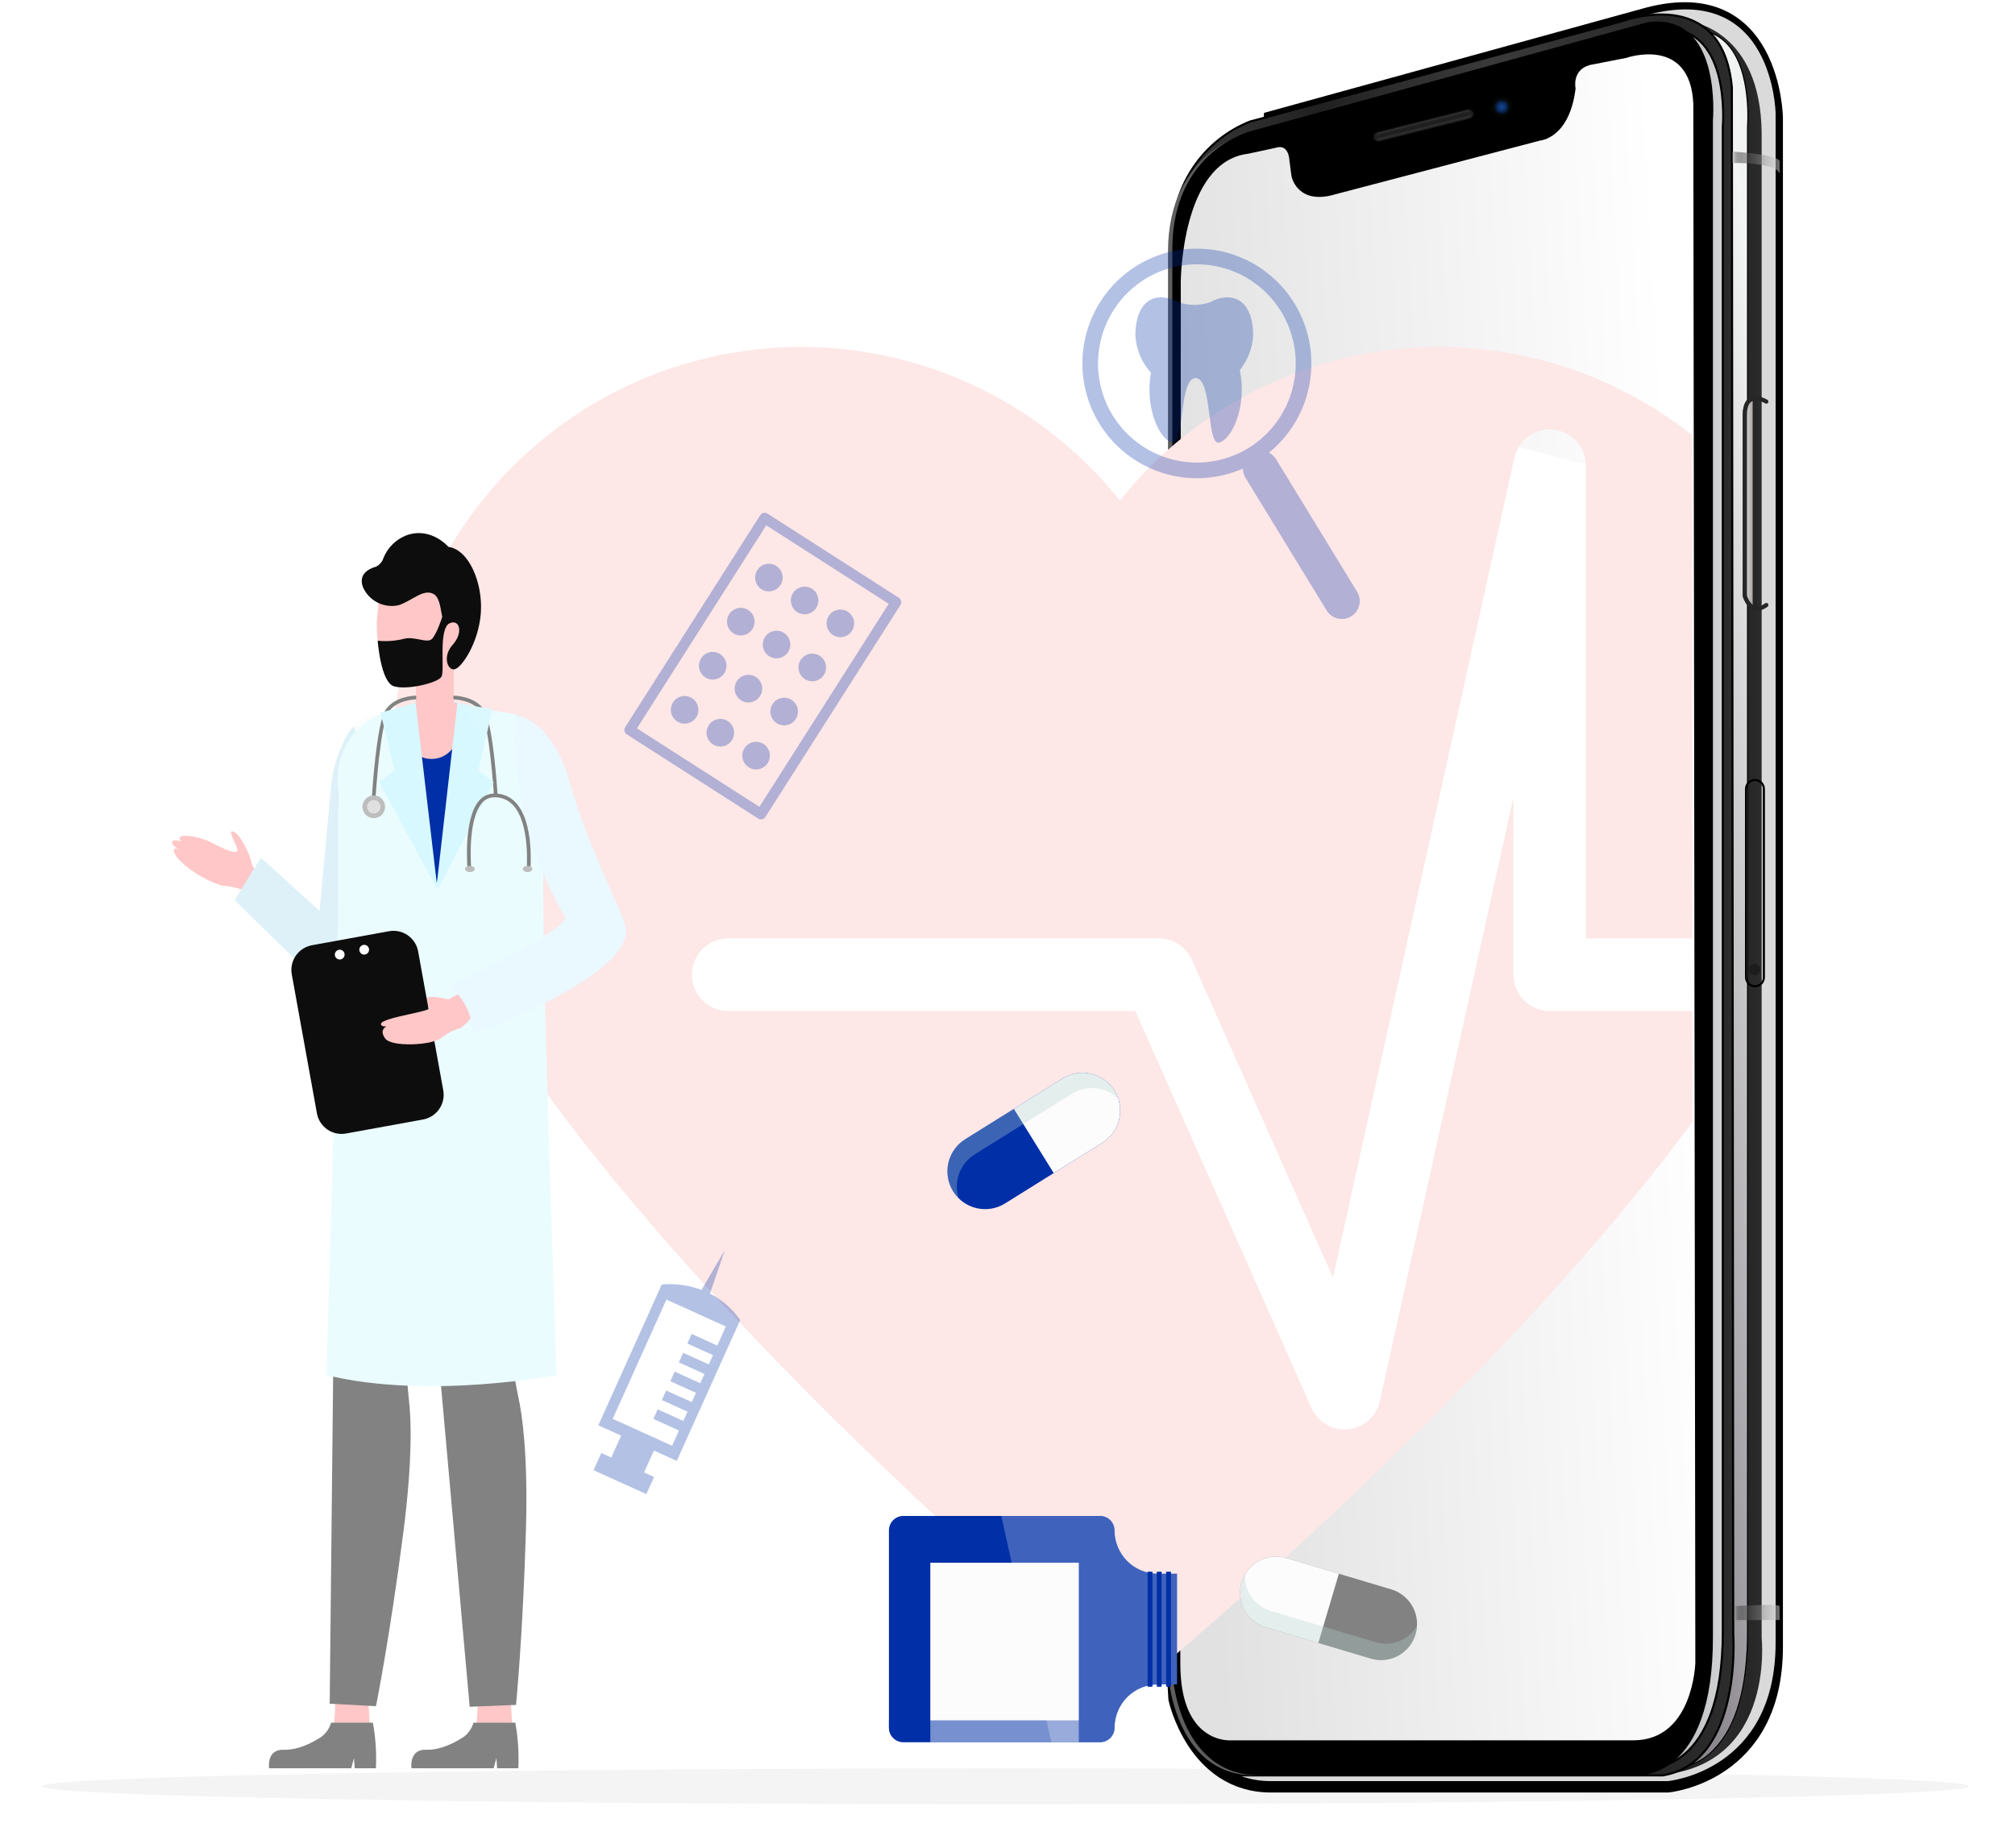 <svg width="241" height="221" viewBox="0 0 241 221" fill="none" xmlns="http://www.w3.org/2000/svg">
<g opacity="0.05" filter="url(#filter0_f_103_1598)">
<ellipse cx="120.251" cy="213.667" rx="115.251" ry="2.147" fill="#0D0D0D"/>
</g>
<path d="M140.49 203.22C140.49 203.22 142.707 213.659 152.033 213.659H199.468C199.468 213.659 212.493 212.521 212.493 196.992V14.041C212.493 14.041 212.256 -2.342 197.056 1.64L151.899 14.081L140.389 201.452L140.49 203.22Z" fill="black" stroke="black" stroke-width="1.5" stroke-miterlimit="10"/>
<path d="M140.49 202.731C140.49 202.731 142.707 213.17 152.033 213.17H199.468C199.468 213.17 212.493 212.032 212.493 196.503V13.553C212.493 13.553 212.256 -2.342 197.056 1.64L151.899 13.893L140.389 200.964L140.49 202.731Z" fill="#DADADA" stroke="black" stroke-width="0.25" stroke-miterlimit="10"/>
<path d="M202.282 2.615C202.282 2.615 210.536 3.626 210.699 15.837V195.913C210.699 195.913 212.479 212.361 196.941 212.361L202.282 2.615Z" fill="url(#paint0_linear_103_1598)"/>
<path d="M200.218 211.479C200.14 211.479 200.097 211.477 200.095 211.476H155.303C145.686 211.476 145.022 199.389 145.016 199.267V30.513C145.016 24.41 147.565 20.928 149.703 19.082C151.063 17.891 152.664 17.013 154.395 16.508L201.393 3.609C201.742 3.564 202.094 3.541 202.446 3.54C203.229 3.514 204.008 3.658 204.731 3.964C205.454 4.269 206.102 4.728 206.632 5.308C209.56 8.526 209.019 15.1 209.013 15.165V195.072C209.031 201.782 207.677 206.559 204.989 209.271C203.749 210.609 202.035 211.402 200.218 211.479Z" fill="url(#paint1_linear_103_1598)"/>
<path d="M202.445 3.607C203.219 3.581 203.989 3.724 204.703 4.025C205.417 4.326 206.058 4.78 206.582 5.353C209.49 8.549 208.952 15.094 208.946 15.171V195.072C208.964 201.763 207.617 206.524 204.941 209.224C203.713 210.549 202.017 211.335 200.217 211.412C200.143 211.412 200.102 211.409 200.09 211.409H155.303C145.752 211.409 145.087 199.386 145.082 199.27V30.513C145.082 24.439 147.616 20.975 149.741 19.137C151.095 17.95 152.69 17.075 154.414 16.572L201.391 3.677C201.74 3.632 202.092 3.608 202.445 3.607M202.445 3.473C202.087 3.474 201.729 3.498 201.374 3.544L154.38 16.443C154.38 16.443 144.948 18.644 144.948 30.513V199.27C144.948 199.27 145.51 211.543 155.303 211.543H200.09C200.09 211.543 200.135 211.546 200.217 211.546C201.313 211.546 209.122 210.989 209.079 195.072V15.171C209.079 15.171 210.108 3.473 202.445 3.473L202.445 3.473Z" fill="black"/>
<path d="M149.521 14.535L193.865 2.578C193.865 2.578 206.004 -2.073 207.137 10.464L207.299 195.424C207.299 195.424 208.432 210.736 198.883 212.361H148.387C148.387 212.361 140.214 211.706 140.214 199.983V28.211C140.23 25.257 141.125 22.376 142.783 19.938C144.442 17.5 146.789 15.619 149.521 14.535Z" fill="url(#paint2_linear_103_1598)"/>
<path opacity="0.5" d="M207.342 192.119C207.342 192.119 212.846 191.793 212.846 192.119V193.785H207.342V192.119Z" fill="url(#paint3_linear_103_1598)"/>
<path d="M149.521 14.535L193.865 2.578C193.865 2.578 206.004 -2.073 207.137 10.464L207.299 195.424C207.299 195.424 208.432 210.736 198.883 212.361H148.387C148.387 212.361 140.214 211.706 140.214 199.983V28.211C140.23 25.257 141.125 22.376 142.783 19.938C144.442 17.5 146.789 15.619 149.521 14.535Z" fill="url(#paint4_linear_103_1598)" stroke="black" stroke-width="0.25" stroke-miterlimit="10"/>
<path d="M151.353 16.443C151.353 16.443 141.922 18.644 141.922 30.513V199.271C141.922 199.271 142.485 211.543 152.276 211.543H197.063C197.063 211.543 206.1 212.189 206.054 195.072V15.171C206.054 15.171 207.177 2.413 198.348 3.544L151.353 16.443Z" fill="url(#paint5_linear_103_1598)" stroke="black" stroke-width="0.25" stroke-miterlimit="10"/>
<path d="M149.194 15.918C149.194 15.918 139.697 18.134 139.697 30.085V200C139.697 200 140.264 212.358 150.123 212.358H195.218C195.218 212.358 204.315 213.008 204.269 195.772V14.637C204.269 14.637 205.401 1.792 196.51 2.931L149.194 15.918Z" fill="#5E5E5E"/>
<path d="M149.722 15.654C149.722 15.654 140.214 17.873 140.214 29.84V199.983C140.214 199.983 140.781 212.358 150.653 212.358H195.808C195.808 212.358 204.918 213.009 204.872 195.751V14.372C204.872 14.372 206.005 1.509 197.103 2.649L149.722 15.654Z" fill="black"/>
<g opacity="0.5">
<path d="M207.211 18.123C207.211 18.123 212.854 18.495 212.854 19.32V20.848C212.854 20.848 213.04 19.486 207.211 19.486V18.123Z" fill="url(#paint6_linear_103_1598)"/>
</g>
<path d="M211.257 48.034C211.257 48.034 208.689 46.461 208.689 49.681V71.275C208.689 71.275 209.38 73.758 211.257 72.368" stroke="#262626" stroke-width="0.5" stroke-miterlimit="10" stroke-linecap="round"/>
<path d="M209.874 47.656C209.267 47.706 208.689 48.154 208.689 49.681V71.275C208.689 71.275 209.029 72.486 209.874 72.741V47.656Z" fill="url(#paint7_linear_103_1598)" stroke="#262626" stroke-width="0.5" stroke-miterlimit="10" stroke-linecap="round"/>
<path d="M210.966 116.896C210.967 117.037 210.939 117.177 210.885 117.307C210.832 117.438 210.753 117.556 210.654 117.656C210.555 117.756 210.437 117.835 210.307 117.889C210.178 117.943 210.039 117.971 209.899 117.971V117.971C209.758 117.971 209.619 117.943 209.49 117.889C209.36 117.835 209.242 117.756 209.143 117.656C209.044 117.556 208.965 117.438 208.911 117.307C208.858 117.177 208.83 117.037 208.83 116.896V94.372C208.83 94.231 208.858 94.091 208.911 93.96C208.965 93.83 209.044 93.712 209.143 93.612C209.242 93.512 209.36 93.433 209.49 93.379C209.619 93.325 209.758 93.297 209.899 93.297V93.297C210.039 93.297 210.178 93.325 210.307 93.379C210.437 93.433 210.555 93.512 210.654 93.612C210.753 93.712 210.832 93.83 210.885 93.96C210.939 94.091 210.967 94.231 210.966 94.372V116.896Z" stroke="black" stroke-width="0.25" stroke-miterlimit="10"/>
<path d="M210.54 115.944C210.542 116.081 210.505 116.215 210.431 116.33C210.357 116.445 210.252 116.535 210.127 116.589C210.002 116.643 209.864 116.659 209.731 116.634C209.597 116.609 209.474 116.544 209.377 116.449C209.28 116.353 209.214 116.231 209.186 116.097C209.159 115.963 209.171 115.824 209.223 115.697C209.274 115.571 209.362 115.463 209.474 115.386C209.587 115.31 209.72 115.269 209.856 115.269C210.035 115.268 210.208 115.338 210.337 115.464C210.465 115.591 210.538 115.763 210.54 115.944Z" fill="#1C1C1C"/>
<path d="M180.839 12.49C180.909 12.732 180.906 12.99 180.83 13.231C180.753 13.471 180.607 13.683 180.409 13.839C180.212 13.996 179.973 14.089 179.723 14.107C179.472 14.126 179.222 14.069 179.004 13.943C178.787 13.817 178.611 13.629 178.501 13.402C178.39 13.175 178.35 12.921 178.384 12.67C178.419 12.42 178.527 12.186 178.694 11.998C178.862 11.81 179.082 11.677 179.325 11.616C179.641 11.531 179.978 11.575 180.262 11.739C180.545 11.902 180.753 12.172 180.839 12.49Z" fill="url(#paint8_radial_103_1598)"/>
<path d="M180.598 12.551C180.654 12.745 180.651 12.952 180.589 13.145C180.527 13.338 180.41 13.508 180.251 13.633C180.093 13.758 179.901 13.832 179.7 13.847C179.499 13.861 179.299 13.815 179.124 13.714C178.95 13.613 178.809 13.461 178.721 13.28C178.632 13.098 178.6 12.893 178.628 12.693C178.656 12.492 178.743 12.304 178.877 12.154C179.012 12.003 179.188 11.897 179.383 11.848C179.637 11.779 179.908 11.814 180.136 11.946C180.363 12.078 180.53 12.295 180.598 12.551Z" fill="url(#paint9_radial_103_1598)"/>
<path d="M176.232 13.443C176.269 13.603 176.24 13.772 176.153 13.911C176.066 14.05 175.928 14.149 175.768 14.186L165.025 16.887C164.867 16.929 164.699 16.907 164.558 16.826C164.416 16.744 164.312 16.608 164.27 16.45C164.233 16.29 164.261 16.121 164.348 15.982C164.434 15.842 164.573 15.743 164.732 15.706L175.476 13.007C175.633 12.963 175.802 12.985 175.944 13.067C176.085 13.149 176.189 13.284 176.232 13.442V13.443Z" fill="url(#paint10_linear_103_1598)"/>
<path d="M176.094 13.478C176.153 13.717 175.936 13.978 175.606 14.061L165.11 16.698C164.979 16.751 164.833 16.75 164.702 16.698C164.571 16.645 164.466 16.544 164.407 16.415C164.346 16.175 164.566 15.914 164.894 15.832L175.39 13.193C175.521 13.141 175.667 13.141 175.798 13.194C175.929 13.247 176.035 13.349 176.094 13.478H176.094Z" fill="url(#paint11_linear_103_1598)"/>
<path d="M147.294 208.165C147.294 208.165 141.171 208.775 141.171 199.006L141.225 33.666C141.225 33.666 141.305 19.373 149.249 18.396L152.647 17.664C152.647 17.664 154.082 17.077 154.226 19.251L154.468 21.083C154.468 21.083 155.063 24.263 159.069 23.408L184.196 16.814C184.196 16.814 187.716 16.57 188.444 10.586C188.444 10.586 187.959 8.389 190.143 7.778L194.513 6.923C194.513 6.923 202.16 4.237 202.525 12.418L202.768 198.884C202.768 198.884 202.525 208.165 195.363 208.165" fill="url(#paint12_linear_103_1598)"/>
<g clip-path="url(#clip0_103_1598)">
<path d="M80.233 65.519L134.924 68.203L181.612 53.442L201.887 58.81V131.542L158.401 176.898L80.233 142.277V65.519Z" fill="white"/>
<path d="M181.014 116.588V95.38L165.043 167.575C164.845 168.469 164.372 169.277 163.69 169.885C163.008 170.493 162.152 170.869 161.245 170.961C161.098 170.975 160.953 170.982 160.809 170.982C159.971 170.982 159.151 170.738 158.449 170.28C157.746 169.822 157.191 169.17 156.85 168.402L135.786 120.936H87.086C86.516 120.936 85.953 120.823 85.427 120.605C84.901 120.386 84.423 120.066 84.02 119.662C83.618 119.259 83.299 118.779 83.081 118.252C82.863 117.724 82.751 117.159 82.751 116.588C82.751 116.017 82.863 115.451 83.081 114.924C83.299 114.396 83.618 113.917 84.02 113.513C84.423 113.11 84.901 112.789 85.427 112.571C85.953 112.352 86.516 112.24 87.086 112.24H138.601C139.44 112.24 140.26 112.483 140.963 112.941C141.666 113.399 142.221 114.052 142.562 114.82L159.426 152.821L181.118 54.77C181.349 53.724 181.957 52.801 182.825 52.178C183.693 51.554 184.76 51.273 185.822 51.39C186.883 51.507 187.865 52.012 188.578 52.809C189.29 53.607 189.685 54.64 189.685 55.711V112.24H215.854C218.384 106.73 220.042 101.447 220.524 96.567L220.911 95.999H220.596C221.376 89.143 220.703 82.2 218.619 75.624C216.536 69.048 213.09 62.988 208.507 57.842C203.924 52.696 198.308 48.58 192.027 45.764C185.746 42.948 178.943 41.495 172.063 41.502C164.741 41.497 157.511 43.146 150.911 46.328C144.311 49.509 138.511 54.141 133.941 59.88C127.617 51.955 118.995 46.196 109.267 43.399C99.539 40.602 89.185 40.906 79.636 44.267C70.087 47.629 61.815 53.882 55.963 62.163C50.111 70.445 46.969 80.344 46.971 90.495C46.974 92.334 47.079 94.171 47.286 95.999H46.971L47.354 96.54C58.407 139.97 135.606 202.103 135.606 202.103C135.606 202.103 189.149 158.509 211.275 120.936H185.35C184.78 120.936 184.217 120.823 183.691 120.605C183.165 120.386 182.687 120.066 182.284 119.662C181.882 119.259 181.562 118.779 181.344 118.252C181.127 117.724 181.014 117.159 181.014 116.588Z" fill="#FDE7E7"/>
<path d="M39.923 206.388C40.095 205.012 40.137 203.623 40.047 202.24C40.047 202.24 42.34 196.416 43.815 202.24C44.174 203.66 44.098 205.266 44.274 206.388H40.251L39.923 206.388Z" fill="#FFC7C7"/>
<path d="M33.985 209.294C34.941 209.349 36.606 208.966 38.455 207.736C39.006 207.316 39.407 206.727 39.595 206.059H44.601C44.926 207.856 45.046 209.684 44.961 211.508H42.422L42.34 210.278L42.012 211.508H32.183C32.183 211.508 31.839 209.171 33.985 209.294Z" fill="#828282"/>
<path d="M56.955 206.388C57.127 205.012 57.168 203.623 57.078 202.24C57.078 202.24 59.371 196.416 60.846 202.24C61.205 203.66 61.13 205.266 61.306 206.388H57.282L56.955 206.388Z" fill="#FFC7C7"/>
<path d="M51.017 209.294C51.973 209.349 53.638 208.966 55.488 207.736C56.039 207.316 56.439 206.727 56.627 206.059H61.634C61.958 207.856 62.078 209.684 61.993 211.508H59.454L59.372 210.278L59.044 211.508H49.215C49.215 211.508 48.871 209.171 51.017 209.294Z" fill="#828282"/>
<path d="M29.638 106.715C28.804 106.306 27.901 106.058 26.975 105.985C25.505 105.887 21.769 103.721 20.942 102.192C20.116 100.663 22.562 102.192 22.562 102.192C22.562 102.192 20.611 101.428 20.578 100.759C20.546 100.09 22.94 101.061 22.94 101.061C22.94 101.061 21.504 100.886 21.471 100.281C21.438 99.676 23.852 100.026 25.24 100.759C26.629 101.491 28.884 102.606 28.31 101.308C27.735 100.01 27.179 98.983 28.183 99.641C28.811 100.052 29.869 102.132 30.068 103.134C30.11 103.409 30.228 103.667 30.409 103.878C30.59 104.089 30.827 104.244 31.093 104.326L29.638 106.715Z" fill="#FFC7C7"/>
<path d="M54.708 84.096C54.708 84.096 51.712 83.665 49.709 84.096C47.705 84.528 52.313 88.864 52.404 88.776C52.495 88.688 55.298 86.165 55.298 86.165L54.708 84.096Z" fill="#C3D8F2"/>
<path d="M49.781 78.588H54.243V86.664H49.781V78.588Z" fill="#FFC7C7"/>
<g style="mix-blend-mode:color-burn">
<path d="M49.781 83.431V78.588H54.243V80.613C53.208 81.692 51.973 82.557 50.607 83.159V83.16C50.336 83.26 50.059 83.35 49.781 83.431Z" fill="#FFC7C7"/>
</g>
<path d="M62.877 122.082L62.847 127.822L62.834 127.827C62.834 127.827 62.825 147.761 60.959 160.335C60.836 161.161 61.828 166.358 62.008 167.175C62.438 169.137 63.166 173.907 62.902 183.024C62.534 195.709 61.716 203.931 61.716 203.931L56.174 204.15L52.536 163.387L50.916 122.622L62.877 122.082Z" fill="#828282"/>
<path d="M54.263 122.716L53.663 128.427L53.649 128.431C53.649 128.431 51.658 148.273 48.551 160.616C48.347 161.427 48.818 166.691 48.915 167.522C49.148 169.514 49.399 174.329 48.23 183.38C46.603 195.973 44.971 204.082 44.971 204.082L39.433 203.788L39.863 162.878L42.303 122.15L54.263 122.716Z" fill="#828282"/>
<path d="M53.879 74.95C53.879 74.95 54.476 73.087 55.455 73.655C56.434 74.224 55.508 78.305 54.121 77.977C52.733 77.649 53.879 74.95 53.879 74.95Z" fill="#FFC7C7"/>
<path d="M49.781 78.588H54.243V86.664H49.781V78.588Z" fill="#FFC7C7"/>
<g style="mix-blend-mode:color-burn">
<path d="M49.781 83.431V78.588H54.243V80.613C53.208 81.692 51.973 82.557 50.607 83.159V83.16C50.336 83.26 50.059 83.35 49.781 83.431Z" fill="#FFC7C7"/>
</g>
<path d="M31.198 102.575L38.22 108.958L39.63 93.657C39.636 93.57 39.644 93.472 39.656 93.384C39.938 91.19 41.695 85.761 43.973 86.033C44.2 86.062 44.425 86.109 44.645 86.173C47.809 87.35 47.086 93.037 46.751 96.975L44.272 116.225L44.247 116.418C44.152 117.143 43.797 117.808 43.249 118.29C42.619 118.845 41.801 119.136 40.963 119.105C40.125 119.074 39.331 118.722 38.744 118.122L28.062 107.678L31.198 102.575Z" fill="#DEF1F9"/>
<path d="M53.879 74.95C53.879 74.95 54.476 73.087 55.455 73.655C56.434 74.224 55.508 78.305 54.121 77.977C52.733 77.649 53.879 74.95 53.879 74.95Z" fill="#FFC7C7"/>
<path d="M41.742 128.268L40.432 95.557C40.28 90.16 42.129 85.701 47.913 85.166L52.323 84.641C52.323 84.641 60.356 85.145 61.88 85.603C63.404 86.061 64.763 87.866 65.09 94.138C65.091 94.169 65.088 94.193 65.089 94.223C65.131 94.666 65.148 95.112 65.138 95.557L63.366 128.268L41.742 128.268Z" fill="#002FA7"/>
<path d="M46.635 66.849C47.532 65.537 51.171 64.243 53.522 65.77C55.873 67.297 56.627 69.671 56.763 72.96C56.835 74.693 56.01 76.665 55.214 78.144C53.614 80.8 50.351 81.666 50.351 81.666C49.278 81.981 48.137 81.979 47.064 81.66C45.172 79.341 45.023 75.853 45.067 74.254C45.206 72.48 45.41 71.049 45.451 70.766C45.451 70.766 45.738 68.162 46.635 66.849Z" fill="#FFC7C7"/>
<path d="M54.116 84.031L55.203 84.376L55.775 84.892C55.775 84.892 55.329 90.801 51.592 90.781C47.856 90.762 48.425 84.971 48.425 84.971L51.105 84.403L54.116 84.031Z" fill="#FFC7C7"/>
<g style="mix-blend-mode:color-burn">
<path d="M55.214 78.144C56.01 76.665 56.835 74.693 56.763 72.96C56.653 70.317 56.143 68.266 54.728 66.769C54.046 66.326 53.302 65.986 52.522 65.759C51.849 65.552 51.137 65.508 50.444 65.63C49.798 65.743 48.818 65.894 47.549 66.041C47.194 66.247 46.883 66.522 46.635 66.849C45.738 68.162 45.451 70.766 45.451 70.766C45.427 70.933 45.345 71.503 45.254 72.305C45.931 72.763 46.734 72.999 47.551 72.979C48.368 72.958 49.158 72.683 49.812 72.192C51.47 71.075 54.553 72.916 54.042 75.348C53.805 76.477 53.18 78.573 52.747 80.568C53.747 79.964 54.591 79.134 55.214 78.144Z" fill="#FFC7C7"/>
</g>
<path d="M42.276 86.87C42.276 86.87 42.862 85.78 46.109 85.282C49.355 84.785 43.858 90.294 43.858 90.294L42.276 86.87Z" fill="#FCFCFC"/>
<path d="M39.037 164.475C39.213 158.642 39.998 132.393 40.293 118.382C40.491 108.965 40.453 99.325 40.39 93.06C40.408 90.988 41.192 88.996 42.59 87.47C43.989 85.944 45.902 84.992 47.959 84.799C48.444 84.744 48.947 84.691 49.467 84.641C49.467 84.641 47.898 88.817 52.232 105.735L52.24 105.693C55.772 88.747 54.707 84.566 54.707 84.566C56.977 84.757 58.962 84.999 60.573 85.231C61.812 85.385 62.951 85.988 63.778 86.926C64.605 87.864 65.063 89.072 65.064 90.324C64.978 96.248 64.88 107.427 65.141 118.307C65.477 132.376 66.376 158.785 66.571 164.475C66.572 164.475 51.188 167.462 39.037 164.475Z" fill="#EBFCFF"/>
<path d="M62.352 95.004L69.107 113.033L70.398 109.724L52.742 120.088C52.407 120.285 52.16 120.603 52.051 120.977C51.942 121.351 51.98 121.753 52.157 122.1C52.334 122.447 52.637 122.712 53.003 122.843C53.369 122.973 53.771 122.957 54.126 122.8L72.833 114.495C73.411 114.239 73.872 113.772 74.122 113.189C74.373 112.607 74.394 111.951 74.183 111.353L74.124 111.186L67.648 93.055C67.523 92.705 67.331 92.383 67.082 92.108C66.833 91.833 66.532 91.61 66.198 91.451C65.863 91.292 65.5 91.201 65.13 91.183C64.76 91.165 64.39 91.22 64.041 91.346C63.693 91.471 63.372 91.664 63.098 91.913C62.823 92.163 62.601 92.464 62.443 92.8C62.284 93.136 62.194 93.5 62.175 93.871C62.157 94.242 62.212 94.613 62.337 94.963L62.352 95.004Z" fill="#FFC7C7"/>
<path d="M48.569 64.049C47.963 64.288 47.412 64.648 46.948 65.106C46.485 65.565 46.119 66.113 45.872 66.717C45.803 66.947 45.688 67.16 45.533 67.343C45.378 67.526 45.188 67.675 44.973 67.781C44.116 68.027 42.828 68.657 43.414 70.241C43.767 71.035 44.382 71.682 45.156 72.074C45.929 72.466 46.814 72.579 47.66 72.394C49.205 71.931 50.634 70.349 51.871 71.058C53.109 71.767 52.474 75.114 53.745 74.555C55.015 73.997 55.422 75.704 54.145 77.122C52.869 78.537 53.557 80.289 54.414 80.043C55.272 79.797 57.283 76.806 57.514 73.249C57.745 69.692 56.072 65.739 53.631 65.412C53.631 65.412 51.528 62.941 48.569 64.049Z" fill="#0D0D0D"/>
<path d="M52.897 73.787C52.897 73.787 52.244 75.827 51.671 76.415C51.099 77.003 49.645 76.092 48.337 76.403C47.304 76.665 46.234 76.746 45.175 76.641C45.175 76.641 45.524 81.631 47.133 82.096C48.743 82.562 52.355 81.677 52.792 80.96C53.229 80.243 52.405 75.328 53.744 74.555C55.084 73.783 52.897 73.787 52.897 73.787Z" fill="#0D0D0D"/>
<path d="M55.061 122.978C54.197 123.212 53.39 123.62 52.689 124.178C51.76 125.008 46.845 125.293 46.069 124.217C45.293 123.14 46.228 122.78 46.228 122.78C46.228 122.78 45.531 122.837 45.569 122.473C45.652 121.661 52.249 120.945 51.32 120.458C50.392 119.971 48.907 121.284 48.505 121.06C48.102 120.836 48.976 119.946 51.253 119.278C51.253 119.278 51.795 119.033 55.012 119.895C58.23 120.756 55.061 122.978 55.061 122.978Z" fill="#FFC7C7"/>
<path d="M50.597 133.908L41.389 135.583C39.759 135.88 38.199 134.798 37.904 133.168L34.898 116.55C34.603 114.92 35.686 113.358 37.316 113.061L46.524 111.386C48.154 111.089 49.715 112.171 50.01 113.801L53.015 130.419C53.31 132.049 52.227 133.611 50.597 133.908Z" fill="#0D0D0D"/>
<path d="M51.253 119.278C51.253 119.278 51.795 119.033 55.012 119.895C58.23 120.756 55.061 122.978 55.061 122.978C54.197 123.212 53.39 123.62 52.689 124.178C51.76 125.008 46.845 125.293 46.069 124.217C45.293 123.141 46.228 122.78 46.228 122.78C46.228 122.78 45.531 122.837 45.569 122.473C45.652 121.661 52.249 120.945 51.32 120.458L51.253 119.278Z" fill="#FFC7C7"/>
<path d="M41.215 114.184C41.215 114.3 41.181 114.414 41.116 114.51C41.052 114.607 40.961 114.682 40.854 114.726C40.747 114.77 40.63 114.782 40.516 114.759C40.403 114.737 40.299 114.681 40.217 114.599C40.135 114.517 40.08 114.413 40.057 114.299C40.035 114.185 40.046 114.067 40.09 113.96C40.135 113.853 40.21 113.762 40.306 113.697C40.402 113.633 40.515 113.598 40.63 113.598C40.785 113.598 40.934 113.66 41.044 113.77C41.153 113.88 41.215 114.029 41.215 114.184Z" fill="white"/>
<path d="M44.143 113.598C44.143 113.714 44.108 113.828 44.044 113.924C43.98 114.02 43.889 114.095 43.782 114.14C43.675 114.184 43.557 114.196 43.444 114.173C43.331 114.151 43.227 114.095 43.145 114.013C43.063 113.931 43.008 113.826 42.985 113.713C42.962 113.599 42.974 113.481 43.018 113.374C43.062 113.267 43.137 113.175 43.233 113.111C43.33 113.046 43.443 113.012 43.558 113.012C43.635 113.012 43.711 113.027 43.782 113.057C43.853 113.086 43.917 113.129 43.971 113.184C44.026 113.238 44.069 113.303 44.098 113.374C44.127 113.445 44.143 113.521 44.143 113.598Z" fill="white"/>
<path d="M61.88 85.603C61.88 85.603 66.012 85.993 68.171 93.671C70.329 101.349 74.675 109.545 74.862 111.026C75.595 116.842 56.642 123.664 56.642 123.664C56.642 123.664 56.423 119.708 53.654 118.04C53.654 118.04 68.601 110.972 67.557 109.533C65.735 107.021 63.23 100.068 63.23 100.068C63.23 100.068 60.846 90.064 61.88 85.603Z" fill="#EAF8FF"/>
<path d="M44.926 95.283C44.931 95.198 45.466 86.651 46.481 85.15C47.482 83.67 49.758 83.653 49.781 83.653V83.209C49.678 83.209 47.246 83.228 46.115 84.901C45.033 86.501 44.506 94.9 44.484 95.256L44.926 95.283Z" fill="#828282"/>
<path d="M59.084 95.283L59.526 95.257C59.505 94.9 58.978 86.501 57.896 84.901C56.764 83.228 54.332 83.209 54.229 83.209V83.653C54.252 83.653 56.531 83.674 57.53 85.15C58.544 86.651 59.079 95.198 59.084 95.283Z" fill="#828282"/>
<path d="M45.508 85.241L47.2 92.151L45.372 93.56L52.333 106.444L49.709 84.096L45.508 85.241Z" fill="url(#paint13_linear_103_1598)"/>
<path d="M46.06 96.504C46.06 96.235 45.98 95.972 45.831 95.749C45.683 95.526 45.471 95.352 45.224 95.249C44.976 95.146 44.704 95.119 44.441 95.172C44.178 95.224 43.937 95.353 43.748 95.543C43.558 95.733 43.429 95.975 43.377 96.239C43.325 96.502 43.352 96.775 43.454 97.024C43.557 97.272 43.73 97.484 43.953 97.633C44.176 97.782 44.438 97.862 44.705 97.862C45.065 97.862 45.409 97.719 45.663 97.464C45.917 97.21 46.06 96.864 46.06 96.504Z" fill="#BDBDBD"/>
<path d="M44.705 97.307C44.263 97.307 43.904 96.947 43.904 96.504C43.904 96.06 44.263 95.701 44.705 95.701C45.147 95.701 45.506 96.06 45.506 96.504C45.506 96.947 45.147 97.307 44.705 97.307Z" fill="#E0E0E0"/>
<path d="M58.898 84.837L57.217 92.151L59.045 93.56L52.333 106.444L52.241 105.768L54.708 84.096L58.898 84.837Z" fill="url(#paint14_linear_103_1598)"/>
<path d="M55.937 104.184L56.377 104.142C56.372 104.082 55.822 98.136 57.643 96.056C57.813 95.847 58.026 95.677 58.268 95.558C58.509 95.44 58.773 95.374 59.042 95.368C59.472 95.341 59.903 95.411 60.303 95.572C60.703 95.732 61.063 95.98 61.356 96.296C63.47 98.545 62.989 104.087 62.983 104.143L63.424 104.184C63.446 103.948 63.93 98.387 61.679 95.993C61.342 95.63 60.93 95.346 60.472 95.161C60.014 94.977 59.521 94.895 59.028 94.923C58.698 94.933 58.375 95.013 58.079 95.158C57.783 95.302 57.521 95.509 57.31 95.763C55.363 97.988 55.913 103.933 55.937 104.184Z" fill="#828282"/>
<path d="M56.784 103.941C56.784 103.737 56.526 103.571 56.207 103.571C55.888 103.571 55.629 103.737 55.629 103.941C55.629 104.146 55.888 104.311 56.207 104.311C56.526 104.311 56.784 104.146 56.784 103.941Z" fill="#BDBDBD"/>
<path d="M63.681 103.941C63.681 103.737 63.422 103.571 63.103 103.571C62.784 103.571 62.526 103.737 62.526 103.941C62.526 104.146 62.784 104.311 63.103 104.311C63.422 104.311 63.681 104.146 63.681 103.941Z" fill="#BDBDBD"/>
<path opacity="0.3" d="M71.561 170.487L79.149 153.639C80.761 153.497 82.385 153.719 83.899 154.291L86.691 149.53L84.911 154.735C86.36 155.471 87.605 156.555 88.533 157.891L80.945 174.739L78.215 173.502L77.034 176.123L78.229 176.664L77.305 178.716L70.992 175.856L71.916 173.804L73.111 174.345L74.291 171.724L71.561 170.487ZM80.389 172.933L81.21 171.108L78.146 169.72L78.661 168.577L81.725 169.965L82.226 168.853L79.162 167.465L79.676 166.322L82.741 167.711L83.242 166.599L80.177 165.21L80.692 164.068L83.757 165.456L84.257 164.344L81.193 162.956L81.708 161.813L84.772 163.201L85.273 162.089L82.209 160.701L82.723 159.558L85.788 160.947L86.815 158.667L79.706 155.446L73.281 169.712L80.389 172.933Z" fill="#002FA7"/>
<g opacity="0.3">
<path d="M91.792 61.434L107.5 71.499C107.64 71.589 107.739 71.731 107.775 71.894C107.811 72.057 107.781 72.228 107.691 72.369L91.546 97.716C91.502 97.786 91.444 97.847 91.376 97.894C91.309 97.941 91.233 97.975 91.152 97.993C91.071 98.01 90.988 98.012 90.907 97.998C90.826 97.983 90.748 97.953 90.678 97.908L74.971 87.844C74.901 87.799 74.841 87.741 74.794 87.673C74.747 87.606 74.713 87.529 74.695 87.448C74.678 87.367 74.676 87.284 74.69 87.202C74.705 87.121 74.735 87.043 74.779 86.973L90.924 61.626C90.969 61.556 91.026 61.496 91.094 61.449C91.162 61.401 91.238 61.368 91.319 61.35C91.399 61.332 91.483 61.33 91.564 61.345C91.645 61.359 91.723 61.39 91.792 61.434ZM76.177 87.121L90.826 96.507L106.294 72.222L91.645 62.836L76.177 87.121Z" fill="#002FA7"/>
<path d="M101.898 75.451C101.722 75.727 101.469 75.944 101.171 76.075C100.872 76.206 100.542 76.246 100.221 76.189C99.9 76.131 99.603 75.98 99.367 75.754C99.132 75.527 98.969 75.236 98.899 74.917C98.829 74.597 98.855 74.264 98.973 73.96C99.092 73.655 99.298 73.392 99.565 73.205C99.832 73.018 100.149 72.915 100.475 72.908C100.801 72.901 101.122 72.992 101.396 73.168C101.765 73.404 102.025 73.777 102.119 74.205C102.213 74.633 102.133 75.081 101.898 75.451Z" fill="#002FA7"/>
<path d="M95.347 73.215C95.072 73.039 94.856 72.786 94.725 72.486C94.594 72.187 94.554 71.855 94.611 71.533C94.668 71.211 94.819 70.913 95.045 70.677C95.271 70.442 95.561 70.278 95.88 70.208C96.198 70.137 96.53 70.163 96.834 70.282C97.138 70.401 97.399 70.608 97.586 70.876C97.772 71.144 97.876 71.461 97.882 71.788C97.889 72.115 97.799 72.437 97.624 72.712C97.388 73.082 97.016 73.342 96.589 73.437C96.162 73.531 95.715 73.451 95.347 73.215Z" fill="#002FA7"/>
<path d="M91.073 70.477C90.799 70.301 90.582 70.047 90.451 69.747C90.32 69.448 90.281 69.116 90.338 68.794C90.395 68.472 90.546 68.175 90.772 67.939C90.997 67.703 91.288 67.539 91.606 67.469C91.925 67.398 92.257 67.424 92.56 67.543C92.864 67.662 93.126 67.869 93.312 68.137C93.499 68.405 93.602 68.723 93.609 69.049C93.616 69.376 93.526 69.698 93.35 69.974C93.234 70.156 93.082 70.315 92.905 70.439C92.727 70.563 92.527 70.651 92.316 70.698C92.104 70.745 91.886 70.749 91.673 70.711C91.46 70.673 91.256 70.594 91.073 70.477Z" fill="#002FA7"/>
<path d="M96.262 81.228C95.987 81.052 95.771 80.798 95.64 80.499C95.509 80.199 95.469 79.868 95.526 79.546C95.584 79.224 95.734 78.926 95.96 78.69C96.186 78.454 96.476 78.291 96.795 78.22C97.113 78.15 97.445 78.176 97.749 78.295C98.052 78.414 98.314 78.62 98.501 78.888C98.688 79.156 98.791 79.474 98.797 79.801C98.804 80.128 98.714 80.449 98.539 80.725C98.303 81.094 97.931 81.355 97.504 81.449C97.077 81.544 96.63 81.464 96.262 81.228Z" fill="#002FA7"/>
<path d="M94.264 77.986C94.089 78.262 93.836 78.479 93.537 78.61C93.239 78.742 92.908 78.781 92.587 78.724C92.266 78.667 91.969 78.516 91.734 78.289C91.498 78.063 91.335 77.771 91.265 77.452C91.195 77.133 91.221 76.8 91.339 76.495C91.458 76.19 91.664 75.928 91.931 75.741C92.198 75.553 92.515 75.45 92.841 75.443C93.167 75.436 93.488 75.527 93.762 75.703C94.131 75.939 94.391 76.312 94.485 76.74C94.579 77.169 94.499 77.617 94.264 77.986Z" fill="#002FA7"/>
<path d="M89.99 75.248C89.814 75.523 89.561 75.74 89.263 75.872C88.964 76.003 88.633 76.043 88.312 75.985C87.991 75.928 87.695 75.777 87.459 75.55C87.224 75.324 87.061 75.033 86.991 74.713C86.921 74.394 86.947 74.061 87.065 73.756C87.184 73.452 87.389 73.189 87.657 73.002C87.924 72.815 88.241 72.711 88.567 72.705C88.893 72.698 89.213 72.788 89.488 72.964C89.856 73.2 90.116 73.573 90.21 74.002C90.305 74.43 90.225 74.878 89.99 75.248Z" fill="#002FA7"/>
<path d="M92.401 84.219C92.576 83.943 92.829 83.726 93.128 83.595C93.427 83.463 93.757 83.424 94.078 83.481C94.399 83.538 94.696 83.69 94.931 83.916C95.167 84.142 95.33 84.434 95.4 84.753C95.47 85.072 95.444 85.405 95.326 85.71C95.207 86.015 95.001 86.277 94.734 86.464C94.466 86.652 94.15 86.755 93.824 86.762C93.498 86.769 93.177 86.678 92.903 86.502C92.534 86.266 92.274 85.893 92.18 85.465C92.086 85.036 92.166 84.588 92.401 84.219Z" fill="#002FA7"/>
<path d="M88.126 81.48C88.302 81.205 88.555 80.988 88.854 80.856C89.152 80.725 89.483 80.686 89.804 80.743C90.125 80.8 90.422 80.951 90.657 81.178C90.892 81.404 91.055 81.695 91.125 82.015C91.196 82.334 91.17 82.667 91.051 82.972C90.933 83.276 90.727 83.539 90.459 83.726C90.192 83.913 89.876 84.017 89.549 84.023C89.224 84.03 88.903 83.94 88.628 83.764C88.446 83.647 88.288 83.495 88.164 83.317C88.04 83.139 87.952 82.938 87.906 82.726C87.859 82.514 87.855 82.295 87.893 82.081C87.93 81.868 88.01 81.663 88.126 81.48Z" fill="#002FA7"/>
<path d="M86.13 78.238C86.404 78.414 86.621 78.668 86.752 78.968C86.883 79.267 86.922 79.599 86.865 79.921C86.808 80.243 86.657 80.54 86.432 80.776C86.206 81.012 85.915 81.176 85.597 81.246C85.279 81.316 84.947 81.29 84.643 81.172C84.339 81.053 84.077 80.846 83.891 80.578C83.704 80.31 83.601 79.992 83.594 79.665C83.588 79.339 83.678 79.017 83.853 78.742C84.088 78.372 84.46 78.111 84.888 78.017C85.314 77.923 85.761 78.002 86.13 78.238Z" fill="#002FA7"/>
<path d="M91.318 88.99C91.593 89.166 91.809 89.419 91.94 89.719C92.071 90.018 92.111 90.35 92.054 90.672C91.997 90.994 91.846 91.292 91.62 91.528C91.394 91.764 91.104 91.927 90.785 91.997C90.467 92.068 90.135 92.042 89.831 91.923C89.528 91.804 89.266 91.598 89.079 91.329C88.892 91.061 88.789 90.744 88.783 90.417C88.776 90.09 88.866 89.768 89.042 89.493C89.158 89.31 89.309 89.152 89.487 89.027C89.664 88.903 89.865 88.815 90.076 88.768C90.287 88.722 90.506 88.717 90.719 88.755C90.932 88.793 91.136 88.873 91.318 88.99Z" fill="#002FA7"/>
<path d="M87.044 86.251C87.318 86.427 87.535 86.681 87.666 86.98C87.797 87.28 87.836 87.611 87.779 87.933C87.722 88.255 87.571 88.553 87.346 88.789C87.12 89.025 86.829 89.188 86.511 89.259C86.193 89.329 85.861 89.303 85.557 89.184C85.253 89.065 84.992 88.859 84.805 88.591C84.618 88.323 84.515 88.005 84.508 87.678C84.501 87.351 84.592 87.03 84.767 86.754C85.002 86.385 85.375 86.124 85.802 86.03C86.228 85.935 86.675 86.015 87.044 86.251Z" fill="#002FA7"/>
<path d="M82.77 83.512C83.045 83.688 83.262 83.942 83.392 84.242C83.523 84.541 83.563 84.873 83.506 85.195C83.449 85.517 83.298 85.814 83.072 86.05C82.846 86.286 82.556 86.45 82.238 86.52C81.919 86.591 81.587 86.565 81.284 86.446C80.98 86.327 80.718 86.12 80.531 85.852C80.345 85.584 80.242 85.266 80.235 84.939C80.228 84.613 80.318 84.291 80.494 84.015C80.729 83.646 81.101 83.385 81.528 83.291C81.955 83.197 82.402 83.276 82.77 83.512Z" fill="#002FA7"/>
</g>
<path d="M133.298 183.054C133.298 183.734 133.432 184.408 133.692 185.037C133.952 185.666 134.332 186.238 134.812 186.719C135.292 187.2 135.862 187.582 136.489 187.842C137.116 188.103 137.788 188.237 138.466 188.237H140.771V201.475H138.466C137.788 201.475 137.116 201.609 136.489 201.87C135.862 202.13 135.292 202.512 134.812 202.993C134.332 203.475 133.952 204.046 133.692 204.675C133.432 205.304 133.298 205.978 133.298 206.658C133.298 206.885 133.254 207.11 133.167 207.32C133.081 207.529 132.954 207.72 132.794 207.88C132.634 208.04 132.444 208.168 132.235 208.255C132.026 208.341 131.802 208.386 131.576 208.386H108.041C107.584 208.386 107.146 208.204 106.823 207.88C106.5 207.556 106.318 207.117 106.318 206.658V183.054C106.318 182.596 106.5 182.156 106.823 181.832C107.146 181.508 107.584 181.326 108.041 181.326H131.576C132.033 181.326 132.471 181.508 132.794 181.832C133.117 182.156 133.298 182.596 133.298 183.054Z" fill="#002FA7"/>
<path d="M129.028 186.923V208.386H111.268V186.923H129.028Z" fill="#FCFCFC"/>
<g style="mix-blend-mode:multiply" opacity="0.53">
<path d="M129.294 205.776C130.482 205.776 131.444 205.002 131.444 204.048C131.444 201.185 134.332 198.865 137.894 198.865H140.771V201.475H138.465C137.095 201.475 135.78 202.021 134.811 202.993C133.842 203.965 133.298 205.284 133.298 206.658C133.298 206.885 133.253 207.11 133.166 207.32C133.08 207.529 132.953 207.72 132.793 207.88C132.633 208.041 132.443 208.168 132.234 208.255C132.025 208.341 131.801 208.386 131.575 208.386H108.04C107.583 208.386 107.145 208.204 106.822 207.88C106.499 207.556 106.318 207.117 106.318 206.658V205.776H129.294Z" fill="#002FA7"/>
</g>
<path opacity="0.25" d="M119.758 181.326H131.576C132.033 181.326 132.471 181.508 132.794 181.832C133.117 182.156 133.298 182.596 133.298 183.054C133.298 183.735 133.432 184.409 133.692 185.037C133.952 185.666 134.332 186.238 134.812 186.719C135.292 187.2 135.862 187.582 136.489 187.843C137.116 188.103 137.788 188.237 138.466 188.237H140.771V201.475H138.466C137.788 201.475 137.116 201.609 136.489 201.87C135.862 202.13 135.292 202.512 134.812 202.993C134.332 203.475 133.952 204.046 133.692 204.675C133.432 205.304 133.298 205.978 133.298 206.658C133.298 206.885 133.254 207.11 133.167 207.32C133.081 207.529 132.954 207.72 132.794 207.88C132.634 208.04 132.444 208.168 132.235 208.255C132.026 208.341 131.802 208.386 131.576 208.386H125.737L119.758 181.326Z" fill="#FCFCFC"/>
<path d="M139.472 187.996H140.05V201.754H139.472V187.996Z" fill="#002FA7"/>
<path d="M137.258 187.996H137.836V201.754H137.258V187.996Z" fill="#002FA7"/>
<path d="M138.356 187.996H138.934V201.754H138.356V187.996Z" fill="#002FA7"/>
<path d="M169.305 195.482C169.63 194.385 169.508 193.202 168.964 192.195C168.421 191.188 167.501 190.439 166.406 190.112L153.856 186.366C153.314 186.204 152.746 186.151 152.184 186.21C151.621 186.268 151.076 186.437 150.579 186.707C150.082 186.977 149.642 187.343 149.286 187.783C148.93 188.223 148.663 188.729 148.502 189.273C148.341 189.816 148.288 190.386 148.346 190.95C148.404 191.514 148.573 192.061 148.842 192.56C149.111 193.059 149.476 193.499 149.915 193.857C150.353 194.214 150.858 194.481 151.4 194.643L163.95 198.389C164.492 198.551 165.06 198.604 165.623 198.546C166.185 198.487 166.73 198.318 167.228 198.048C167.725 197.778 168.164 197.413 168.521 196.972C168.877 196.532 169.143 196.026 169.305 195.482Z" fill="#828282"/>
<path d="M148.502 189.273C148.664 188.729 148.93 188.223 149.287 187.783C149.643 187.342 150.082 186.977 150.579 186.707C151.077 186.437 151.622 186.268 152.184 186.21C152.747 186.151 153.315 186.204 153.857 186.366L160.132 188.239L157.676 196.516L151.401 194.643C150.859 194.481 150.354 194.214 149.915 193.856C149.476 193.499 149.112 193.058 148.843 192.56C148.574 192.061 148.405 191.514 148.347 190.95C148.288 190.386 148.341 189.816 148.502 189.273Z" fill="#FCFCFC"/>
<g style="mix-blend-mode:multiply" opacity="0.33">
<path d="M148.502 189.273C148.6 188.942 148.737 188.625 148.91 188.328C148.862 189.294 149.138 190.248 149.695 191.038C150.252 191.827 151.057 192.406 151.981 192.683L164.532 196.429C165.456 196.705 166.446 196.661 167.343 196.305C168.239 195.95 168.991 195.302 169.478 194.467C169.46 194.811 169.402 195.152 169.304 195.482C168.978 196.58 168.231 197.503 167.227 198.048C166.223 198.593 165.044 198.716 163.95 198.389L151.4 194.643C150.305 194.316 149.385 193.567 148.842 192.56C148.298 191.553 148.176 190.37 148.502 189.273Z" fill="#B3D2CD"/>
</g>
<path opacity="0.3" d="M131.461 50.626C130.091 48.374 129.397 45.773 129.462 43.136C129.527 40.498 130.347 37.936 131.826 35.754C133.305 33.572 135.379 31.863 137.8 30.832C140.221 29.801 142.887 29.492 145.479 29.941C148.071 30.389 150.48 31.577 152.416 33.363C154.353 35.148 155.736 37.455 156.4 40.008C157.064 42.561 156.98 45.251 156.16 47.758C155.339 50.264 153.816 52.481 151.772 54.142C152.119 54.32 152.41 54.59 152.614 54.923L162.312 70.774C162.609 71.259 162.701 71.841 162.569 72.394C162.437 72.947 162.092 73.424 161.609 73.722L161.603 73.725C161.121 74.02 160.541 74.112 159.991 73.978C159.441 73.846 158.966 73.499 158.67 73.016L148.972 57.165C148.766 56.828 148.658 56.441 148.659 56.046C145.623 57.38 142.209 57.566 139.047 56.569C135.885 55.573 133.191 53.461 131.461 50.626ZM149.307 53.6C151.304 52.379 152.894 50.592 153.878 48.464C154.861 46.337 155.194 43.964 154.833 41.647C154.472 39.33 153.435 37.172 151.851 35.446C150.268 33.721 148.21 32.505 145.937 31.952C143.665 31.399 141.28 31.535 139.084 32.342C136.889 33.149 134.981 34.591 133.602 36.485C132.224 38.38 131.436 40.641 131.339 42.984C131.242 45.328 131.84 47.647 133.058 49.65C134.693 52.332 137.322 54.254 140.368 54.995C143.414 55.736 146.629 55.234 149.307 53.6ZM135.796 40.115C135.796 37.603 136.734 35.566 138.863 35.566C139.585 35.582 140.291 35.778 140.92 36.135C142.161 36.578 143.516 36.578 144.757 36.135C145.385 35.778 146.092 35.582 146.814 35.566C148.944 35.566 149.881 37.603 149.881 40.115C149.801 41.634 149.242 43.087 148.285 44.267C149.2 48.749 147.261 52.655 145.773 52.943C144.348 53.218 144.977 45.615 143.144 45.238C143.049 45.219 142.952 45.219 142.857 45.238C141.024 45.615 141.653 53.218 140.228 52.943C138.775 52.662 136.891 48.941 137.656 44.581C136.545 43.349 135.889 41.773 135.796 40.115Z" fill="#002FA7"/>
<path d="M113.995 142.496C114.307 143.001 114.716 143.438 115.197 143.784C115.679 144.13 116.223 144.377 116.8 144.512C117.377 144.647 117.974 144.666 118.558 144.569C119.142 144.472 119.702 144.261 120.204 143.948L131.848 136.683C132.864 136.049 133.587 135.037 133.858 133.869C134.129 132.701 133.927 131.473 133.295 130.454C132.983 129.95 132.574 129.513 132.093 129.167C131.611 128.821 131.067 128.574 130.49 128.439C129.913 128.304 129.316 128.285 128.732 128.382C128.148 128.478 127.588 128.69 127.085 129.003L115.441 136.268C114.939 136.582 114.502 136.992 114.158 137.474C113.813 137.957 113.566 138.503 113.432 139.082C113.298 139.66 113.278 140.259 113.375 140.845C113.471 141.431 113.682 141.992 113.995 142.496Z" fill="#002FA7"/>
<path d="M133.295 130.454C133.927 131.473 134.129 132.701 133.858 133.869C133.587 135.037 132.864 136.049 131.848 136.683L126.026 140.315L121.263 132.635L127.085 129.003C127.588 128.69 128.148 128.478 128.732 128.382C129.316 128.285 129.913 128.304 130.49 128.439C131.067 128.574 131.611 128.821 132.093 129.167C132.574 129.513 132.983 129.95 133.295 130.454Z" fill="#FCFCFC"/>
<g style="mix-blend-mode:multiply" opacity="0.33">
<path d="M133.295 130.454C133.485 130.761 133.638 131.089 133.75 131.432C133.028 130.723 132.091 130.278 131.087 130.167C130.083 130.057 129.071 130.287 128.213 130.822L116.569 138.087C115.712 138.622 115.058 139.431 114.713 140.383C114.368 141.335 114.352 142.375 114.667 143.338C114.41 143.085 114.184 142.803 113.994 142.496C113.682 141.992 113.471 141.431 113.374 140.845C113.278 140.259 113.297 139.66 113.432 139.082C113.566 138.503 113.813 137.957 114.157 137.474C114.502 136.992 114.939 136.582 115.441 136.268L127.085 129.003C128.101 128.37 129.325 128.167 130.49 128.439C131.654 128.711 132.663 129.436 133.295 130.454Z" fill="#B3D2CD"/>
</g>
</g>
<defs>
<filter id="filter0_f_103_1598" x="0" y="206.52" width="240.502" height="14.294" filterUnits="userSpaceOnUse" color-interpolation-filters="sRGB">
<feFlood flood-opacity="0" result="BackgroundImageFix"/>
<feBlend mode="normal" in="SourceGraphic" in2="BackgroundImageFix" result="shape"/>
<feGaussianBlur stdDeviation="2.5" result="effect1_foregroundBlur_103_1598"/>
</filter>
<linearGradient id="paint0_linear_103_1598" x1="196.941" y1="107.488" x2="210.76" y2="107.488" gradientUnits="userSpaceOnUse">
<stop stop-color="#2C2C2C"/>
<stop offset="0.176" stop-color="#1D1D1D"/>
<stop offset="0.264" stop-color="#141414"/>
<stop offset="0.405" stop-color="#212121"/>
<stop offset="0.573" stop-color="#2C2C2C"/>
<stop offset="0.876" stop-color="#262626"/>
<stop offset="1" stop-color="#2C2C2C"/>
</linearGradient>
<linearGradient id="paint1_linear_103_1598" x1="170.822" y1="110.937" x2="259.635" y2="101.044" gradientUnits="userSpaceOnUse">
<stop offset="0.264" stop-color="#8B878D"/>
<stop offset="0.522" stop-color="#F3F4F4"/>
<stop offset="0.663" stop-color="#E3E5E5"/>
<stop offset="0.841" stop-color="#D6D7D8"/>
<stop offset="1" stop-color="#D1D3D4"/>
</linearGradient>
<linearGradient id="paint2_linear_103_1598" x1="140.211" y1="107.048" x2="207.341" y2="107.048" gradientUnits="userSpaceOnUse">
<stop stop-color="#393939"/>
<stop offset="0.171" stop-color="#2A2A2A"/>
<stop offset="0.264" stop-color="#202020"/>
<stop offset="0.415" stop-color="#2F2F2F"/>
<stop offset="0.573" stop-color="#3A3A3A"/>
<stop offset="0.749" stop-color="#303030"/>
<stop offset="0.876" stop-color="#262626"/>
<stop offset="1" stop-color="#2C2C2C"/>
</linearGradient>
<linearGradient id="paint3_linear_103_1598" x1="207.342" y1="192.879" x2="212.846" y2="192.879" gradientUnits="userSpaceOnUse">
<stop stop-color="#D4D4D4"/>
<stop offset="0.008" stop-color="#BDBDBD"/>
<stop offset="0.023" stop-color="#9B9B9B"/>
<stop offset="0.04" stop-color="#7D7D7D"/>
<stop offset="0.058" stop-color="#656565"/>
<stop offset="0.078" stop-color="#535353"/>
<stop offset="0.102" stop-color="#464646"/>
<stop offset="0.134" stop-color="#3E3E3E"/>
<stop offset="0.199" stop-color="#3C3C3C"/>
<stop offset="0.416" stop-color="#686868"/>
<stop offset="0.816" stop-color="#B6B6B6"/>
<stop offset="1" stop-color="#D4D4D4"/>
</linearGradient>
<linearGradient id="paint4_linear_103_1598" x1="140.211" y1="107.048" x2="207.341" y2="107.048" gradientUnits="userSpaceOnUse">
<stop stop-color="#393939"/>
<stop offset="0.171" stop-color="#2A2A2A"/>
<stop offset="0.264" stop-color="#202020"/>
<stop offset="0.415" stop-color="#2F2F2F"/>
<stop offset="0.573" stop-color="#3A3A3A"/>
<stop offset="0.749" stop-color="#303030"/>
<stop offset="0.876" stop-color="#262626"/>
<stop offset="1" stop-color="#2C2C2C"/>
</linearGradient>
<linearGradient id="paint5_linear_103_1598" x1="141.922" y1="107.51" x2="206.1" y2="107.51" gradientUnits="userSpaceOnUse">
<stop offset="0.006" stop-color="#C4C6C8"/>
<stop offset="0.359" stop-color="#939598"/>
<stop offset="0.587" stop-color="#A2A4A7"/>
<stop offset="0.652" stop-color="#A7A9AC"/>
<stop offset="0.865" stop-color="#A9ABAE"/>
<stop offset="1" stop-color="#D1D3D4"/>
</linearGradient>
<linearGradient id="paint6_linear_103_1598" x1="207.211" y1="19.486" x2="212.855" y2="19.486" gradientUnits="userSpaceOnUse">
<stop stop-color="#D4D4D4"/>
<stop offset="0.008" stop-color="#BDBDBD"/>
<stop offset="0.023" stop-color="#9B9B9B"/>
<stop offset="0.04" stop-color="#7D7D7D"/>
<stop offset="0.058" stop-color="#656565"/>
<stop offset="0.078" stop-color="#535353"/>
<stop offset="0.102" stop-color="#464646"/>
<stop offset="0.134" stop-color="#3E3E3E"/>
<stop offset="0.199" stop-color="#3C3C3C"/>
<stop offset="0.416" stop-color="#686868"/>
<stop offset="0.816" stop-color="#B6B6B6"/>
<stop offset="1" stop-color="#D4D4D4"/>
</linearGradient>
<linearGradient id="paint7_linear_103_1598" x1="207.525" y1="60.198" x2="210.286" y2="60.198" gradientUnits="userSpaceOnUse">
<stop stop-color="#808080"/>
<stop offset="0.382" stop-color="#DED9D6"/>
<stop offset="0.515" stop-color="#CFCBC8"/>
<stop offset="0.769" stop-color="#A8A6A5"/>
<stop offset="1" stop-color="#808080"/>
</linearGradient>
<radialGradient id="paint8_radial_103_1598" cx="0" cy="0" r="1" gradientUnits="userSpaceOnUse" gradientTransform="translate(179.619 12.796) rotate(-14.107) scale(1.258 1.216)">
<stop stop-color="#363636"/>
<stop offset="1" stop-color="#000100"/>
</radialGradient>
<radialGradient id="paint9_radial_103_1598" cx="0" cy="0" r="1" gradientUnits="userSpaceOnUse" gradientTransform="translate(179.619 12.796) rotate(-14.107) scale(1.01 0.976)">
<stop stop-color="#124492"/>
<stop offset="0.129" stop-color="#11418B"/>
<stop offset="0.315" stop-color="#0F3878"/>
<stop offset="0.535" stop-color="#0B2A58"/>
<stop offset="0.781" stop-color="#06162D"/>
<stop offset="1" stop-color="#000100"/>
</radialGradient>
<linearGradient id="paint10_linear_103_1598" x1="170.12" y1="14.421" x2="170.389" y2="15.489" gradientUnits="userSpaceOnUse">
<stop stop-color="#0A0909"/>
<stop offset="1" stop-color="#231F20"/>
</linearGradient>
<linearGradient id="paint11_linear_103_1598" x1="170.154" y1="14.559" x2="170.351" y2="15.345" gradientUnits="userSpaceOnUse">
<stop stop-color="#313333"/>
<stop offset="0.34" stop-color="#1F1F1E"/>
<stop offset="0.658" stop-color="#1F1F1E"/>
<stop offset="1" stop-color="#313333"/>
</linearGradient>
<linearGradient id="paint12_linear_103_1598" x1="141.06" y1="113.292" x2="202.957" y2="109.844" gradientUnits="userSpaceOnUse">
<stop stop-color="#E1E1E1"/>
<stop offset="1" stop-color="white"/>
</linearGradient>
<linearGradient id="paint13_linear_103_1598" x1="77.778" y1="77.54" x2="57.674" y2="90.215" gradientUnits="userSpaceOnUse">
<stop stop-color="#F8F8F8"/>
<stop offset="1" stop-color="#D7F8FF"/>
</linearGradient>
<linearGradient id="paint14_linear_103_1598" x1="78.834" y1="79.215" x2="58.73" y2="91.89" gradientUnits="userSpaceOnUse">
<stop stop-color="#F8F8F8"/>
<stop offset="1" stop-color="#D7F8FF"/>
</linearGradient>
<clipPath id="clip0_103_1598">
<rect width="181.947" height="188.941" fill="white" transform="translate(20.474 27.409)"/>
</clipPath>
</defs>
</svg>
